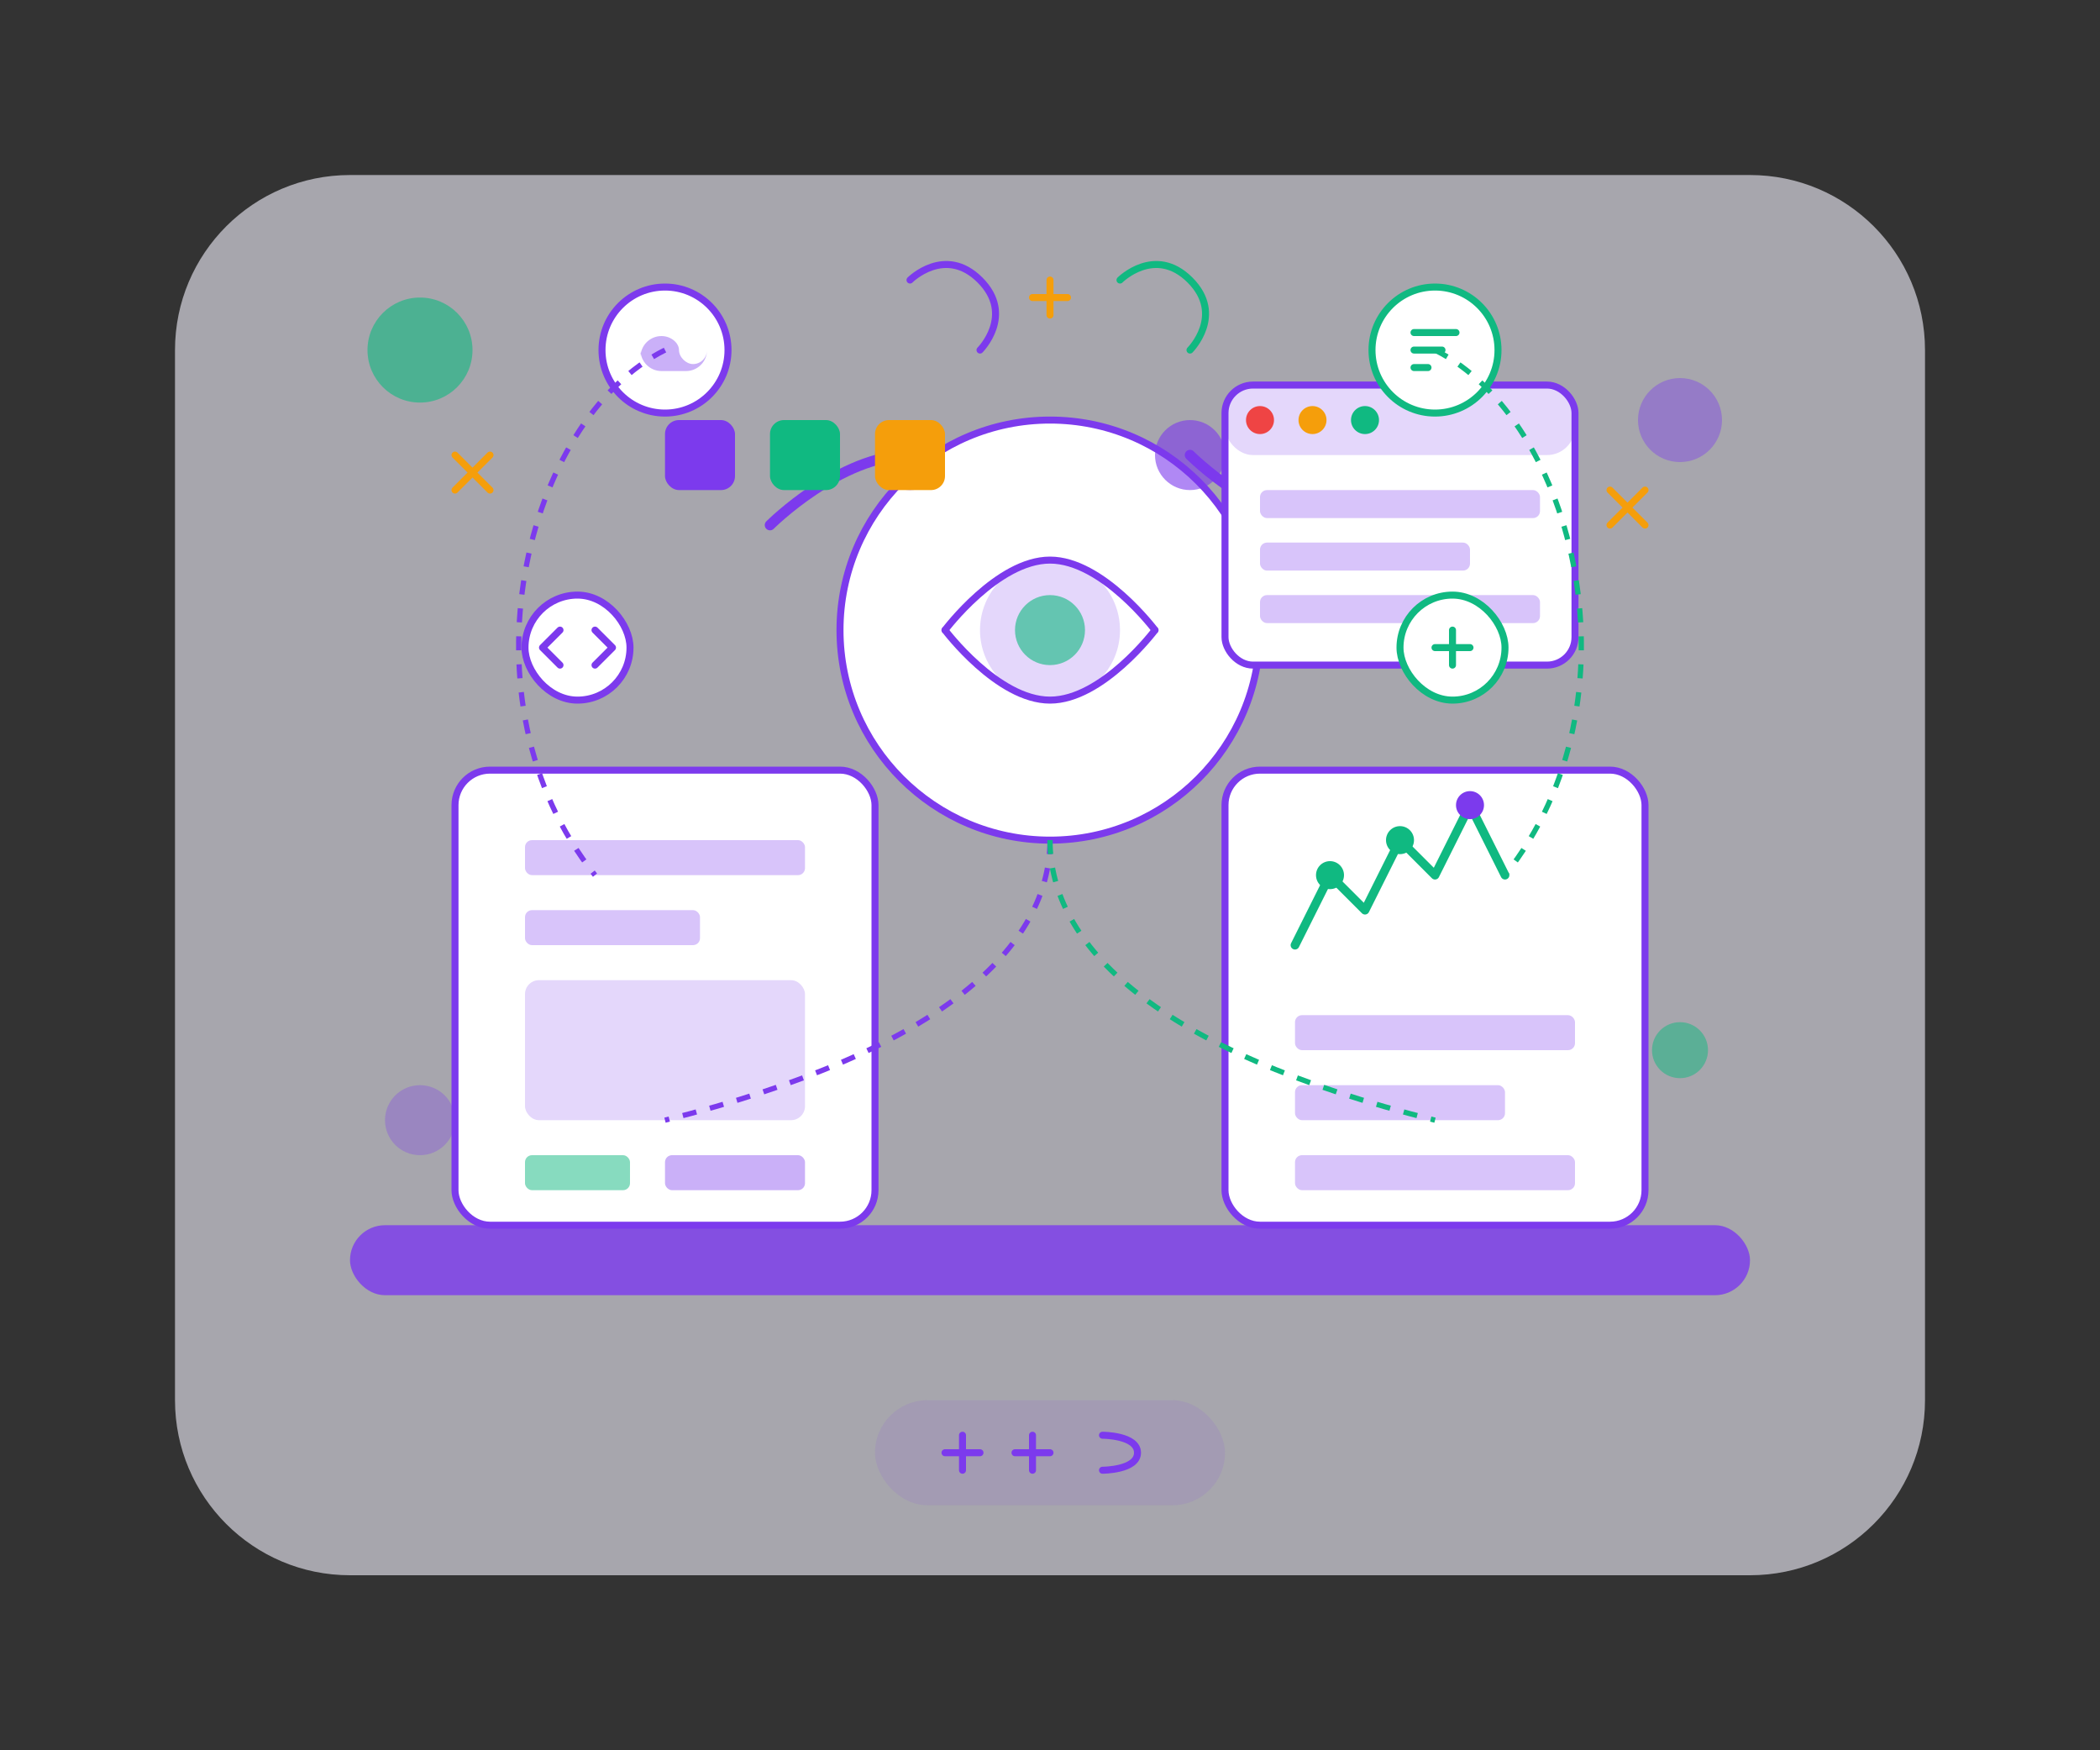 <?xml version="1.0" encoding="UTF-8"?>
<svg width="600" height="500" viewBox="0 0 600 500" fill="none" xmlns="http://www.w3.org/2000/svg">
  <rect x="0" y="0" width="600" height="500" fill="#333333" stroke="none"/>
  <!-- Background Shape -->
  <path d="M50 100C50 72.386 72.386 50 100 50H500C527.614 50 550 72.386 550 100V400C550 427.614 527.614 450 500 450H100C72.386 450 50 427.614 50 400V100Z" fill="#F5F3FF" opacity="0.6"/>
  
  <!-- Main Platform -->
  <rect x="100" y="350" width="400" height="20" rx="10" fill="#7C3AED" opacity="0.8"/>
  
  <!-- Decorative Elements -->
  <circle cx="120" cy="100" r="15" fill="#10B981" opacity="0.6"/>
  <circle cx="480" cy="120" r="12" fill="#7C3AED" opacity="0.4"/>
  <circle cx="120" cy="320" r="10" fill="#7C3AED" opacity="0.3"/>
  <circle cx="480" cy="300" r="8" fill="#10B981" opacity="0.5"/>
  
  <!-- Web/App Development -->
  <rect x="130" y="220" width="120" height="130" rx="10" fill="white" stroke="#7C3AED" stroke-width="2"/>
  <rect x="150" y="240" width="80" height="10" rx="2" fill="#7C3AED" opacity="0.3"/>
  <rect x="150" y="260" width="50" height="10" rx="2" fill="#7C3AED" opacity="0.3"/>
  <rect x="150" y="280" width="80" height="40" rx="4" fill="#7C3AED" opacity="0.2"/>
  <rect x="150" y="330" width="30" height="10" rx="2" fill="#10B981" opacity="0.5"/>
  <rect x="190" y="330" width="40" height="10" rx="2" fill="#7C3AED" opacity="0.4"/>
  
  <!-- Digital Marketing/SEO -->
  <rect x="350" y="220" width="120" height="130" rx="10" fill="white" stroke="#7C3AED" stroke-width="2"/>
  <path d="M370 270L380 250L390 260L400 240L410 250L420 230L430 250" stroke="#10B981" stroke-width="2.5" stroke-linecap="round" stroke-linejoin="round"/>
  <circle cx="380" cy="250" r="4" fill="#10B981"/>
  <circle cx="400" cy="240" r="4" fill="#10B981"/>
  <circle cx="420" cy="230" r="4" fill="#7C3AED"/>
  <rect x="370" y="290" width="80" height="10" rx="2" fill="#7C3AED" opacity="0.3"/>
  <rect x="370" y="310" width="60" height="10" rx="2" fill="#7C3AED" opacity="0.3"/>
  <rect x="370" y="330" width="80" height="10" rx="2" fill="#7C3AED" opacity="0.3"/>
  
  <!-- Designer Elements -->
  <circle cx="300" cy="180" r="60" fill="white" stroke="#7C3AED" stroke-width="2"/>
  <path d="M270 180C270 180 285 160 300 160C315 160 330 180 330 180" stroke="#7C3AED" stroke-width="2" stroke-linecap="round"/>
  <path d="M270 180C270 180 285 200 300 200C315 200 330 180 330 180" stroke="#7C3AED" stroke-width="2" stroke-linecap="round"/>
  <circle cx="300" cy="180" r="20" fill="#7C3AED" opacity="0.2"/>
  <circle cx="300" cy="180" r="10" fill="#10B981" opacity="0.6"/>
  
  <!-- Creative Elements -->
  <path d="M220 150C220 150 240 130 260 130" stroke="#7C3AED" stroke-width="3" stroke-linecap="round"/>
  <path d="M340 130C340 130 360 150 380 150" stroke="#7C3AED" stroke-width="3" stroke-linecap="round"/>
  <circle cx="260" cy="130" r="10" fill="#7C3AED" opacity="0.6"/>
  <circle cx="340" cy="130" r="10" fill="#7C3AED" opacity="0.6"/>
  
  <!-- Color Swatches -->
  <rect x="190" y="120" width="20" height="20" rx="4" fill="#7C3AED"/>
  <rect x="220" y="120" width="20" height="20" rx="4" fill="#10B981"/>
  <rect x="250" y="120" width="20" height="20" rx="4" fill="#F59E0B"/>
  
  <!-- Browser Window -->
  <rect x="350" y="110" width="100" height="80" rx="8" fill="white" stroke="#7C3AED" stroke-width="2"/>
  <rect x="350" y="110" width="100" height="20" rx="8" fill="#7C3AED" opacity="0.2"/>
  <circle cx="360" cy="120" r="4" fill="#EF4444"/>
  <circle cx="375" cy="120" r="4" fill="#F59E0B"/>
  <circle cx="390" cy="120" r="4" fill="#10B981"/>
  <rect x="360" y="140" width="80" height="8" rx="2" fill="#7C3AED" opacity="0.3"/>
  <rect x="360" y="155" width="60" height="8" rx="2" fill="#7C3AED" opacity="0.3"/>
  <rect x="360" y="170" width="80" height="8" rx="2" fill="#7C3AED" opacity="0.3"/>
  
  <!-- Floating Icons -->
  <!-- Code Icon -->
  <rect x="150" y="170" width="30" height="30" rx="15" fill="white" stroke="#7C3AED" stroke-width="2"/>
  <path d="M160 180L155 185L160 190M170 180L175 185L170 190" stroke="#7C3AED" stroke-width="2" stroke-linecap="round" stroke-linejoin="round"/>
  
  <!-- Brush Icon -->
  <rect x="400" y="170" width="30" height="30" rx="15" fill="white" stroke="#10B981" stroke-width="2"/>
  <path d="M410 185H420M415 180V190" stroke="#10B981" stroke-width="2" stroke-linecap="round"/>
  
  <!-- Cloud/Hosting Icon -->
  <circle cx="190" cy="100" r="18" fill="white" stroke="#7C3AED" stroke-width="2"/>
  <path d="M183 102C183 98.686 185.686 96 189 96C191.761 96 194 98 194 100C194 102 196 104 198 104C200.209 104 202 102.209 202 100C202 103.314 199.314 106 196 106H189C185.686 106 183 103.314 183 100V102Z" fill="#7C3AED" opacity="0.4"/>
  
  <!-- Marketing Icon -->
  <circle cx="410" cy="100" r="18" fill="white" stroke="#10B981" stroke-width="2"/>
  <path d="M404 95H416M404 100H412M404 105H408" stroke="#10B981" stroke-width="2" stroke-linecap="round"/>
  
  <!-- Connecting Lines - Animated Path -->
  <path d="M190 100C150 120 130 200 170 250" stroke="#7C3AED" stroke-width="1.5" stroke-dasharray="4 4"/>
  <path d="M410 100C450 120 470 200 430 250" stroke="#10B981" stroke-width="1.5" stroke-dasharray="4 4"/>
  <path d="M300 240C300 270 270 300 190 320" stroke="#7C3AED" stroke-width="1.5" stroke-dasharray="4 4"/>
  <path d="M300 240C300 270 330 300 410 320" stroke="#10B981" stroke-width="1.5" stroke-dasharray="4 4"/>
  
  <!-- Flying Elements -->
  <path d="M260 80C260 80 270 70 280 80 290 90 280 100 280 100" stroke="#7C3AED" stroke-width="2" stroke-linecap="round" stroke-linejoin="round" fill="none"/>
  <path d="M320 80C320 80 330 70 340 80 350 90 340 100 340 100" stroke="#10B981" stroke-width="2" stroke-linecap="round" stroke-linejoin="round" fill="none"/>
  
  <!-- Sparkles -->
  <path d="M130 130L140 140M130 140L140 130" stroke="#F59E0B" stroke-width="2" stroke-linecap="round"/>
  <path d="M460 140L470 150M460 150L470 140" stroke="#F59E0B" stroke-width="2" stroke-linecap="round"/>
  <path d="M300 80L300 90M295 85L305 85" stroke="#F59E0B" stroke-width="2" stroke-linecap="round"/>
  
  <!-- Text "Design & Tech" -->
  <rect x="250" y="400" width="100" height="30" rx="15" fill="#7C3AED" opacity="0.1"/>
  <path d="M270 415H280M275 410V420" stroke="#7C3AED" stroke-width="2" stroke-linecap="round"/>
  <path d="M295 410L295 420M290 415H300" stroke="#7C3AED" stroke-width="2" stroke-linecap="round"/>
  <path d="M315 410C315 410 325 410 325 415C325 420 315 420 315 420" stroke="#7C3AED" stroke-width="2" stroke-linecap="round" stroke-linejoin="round"/>
</svg>
